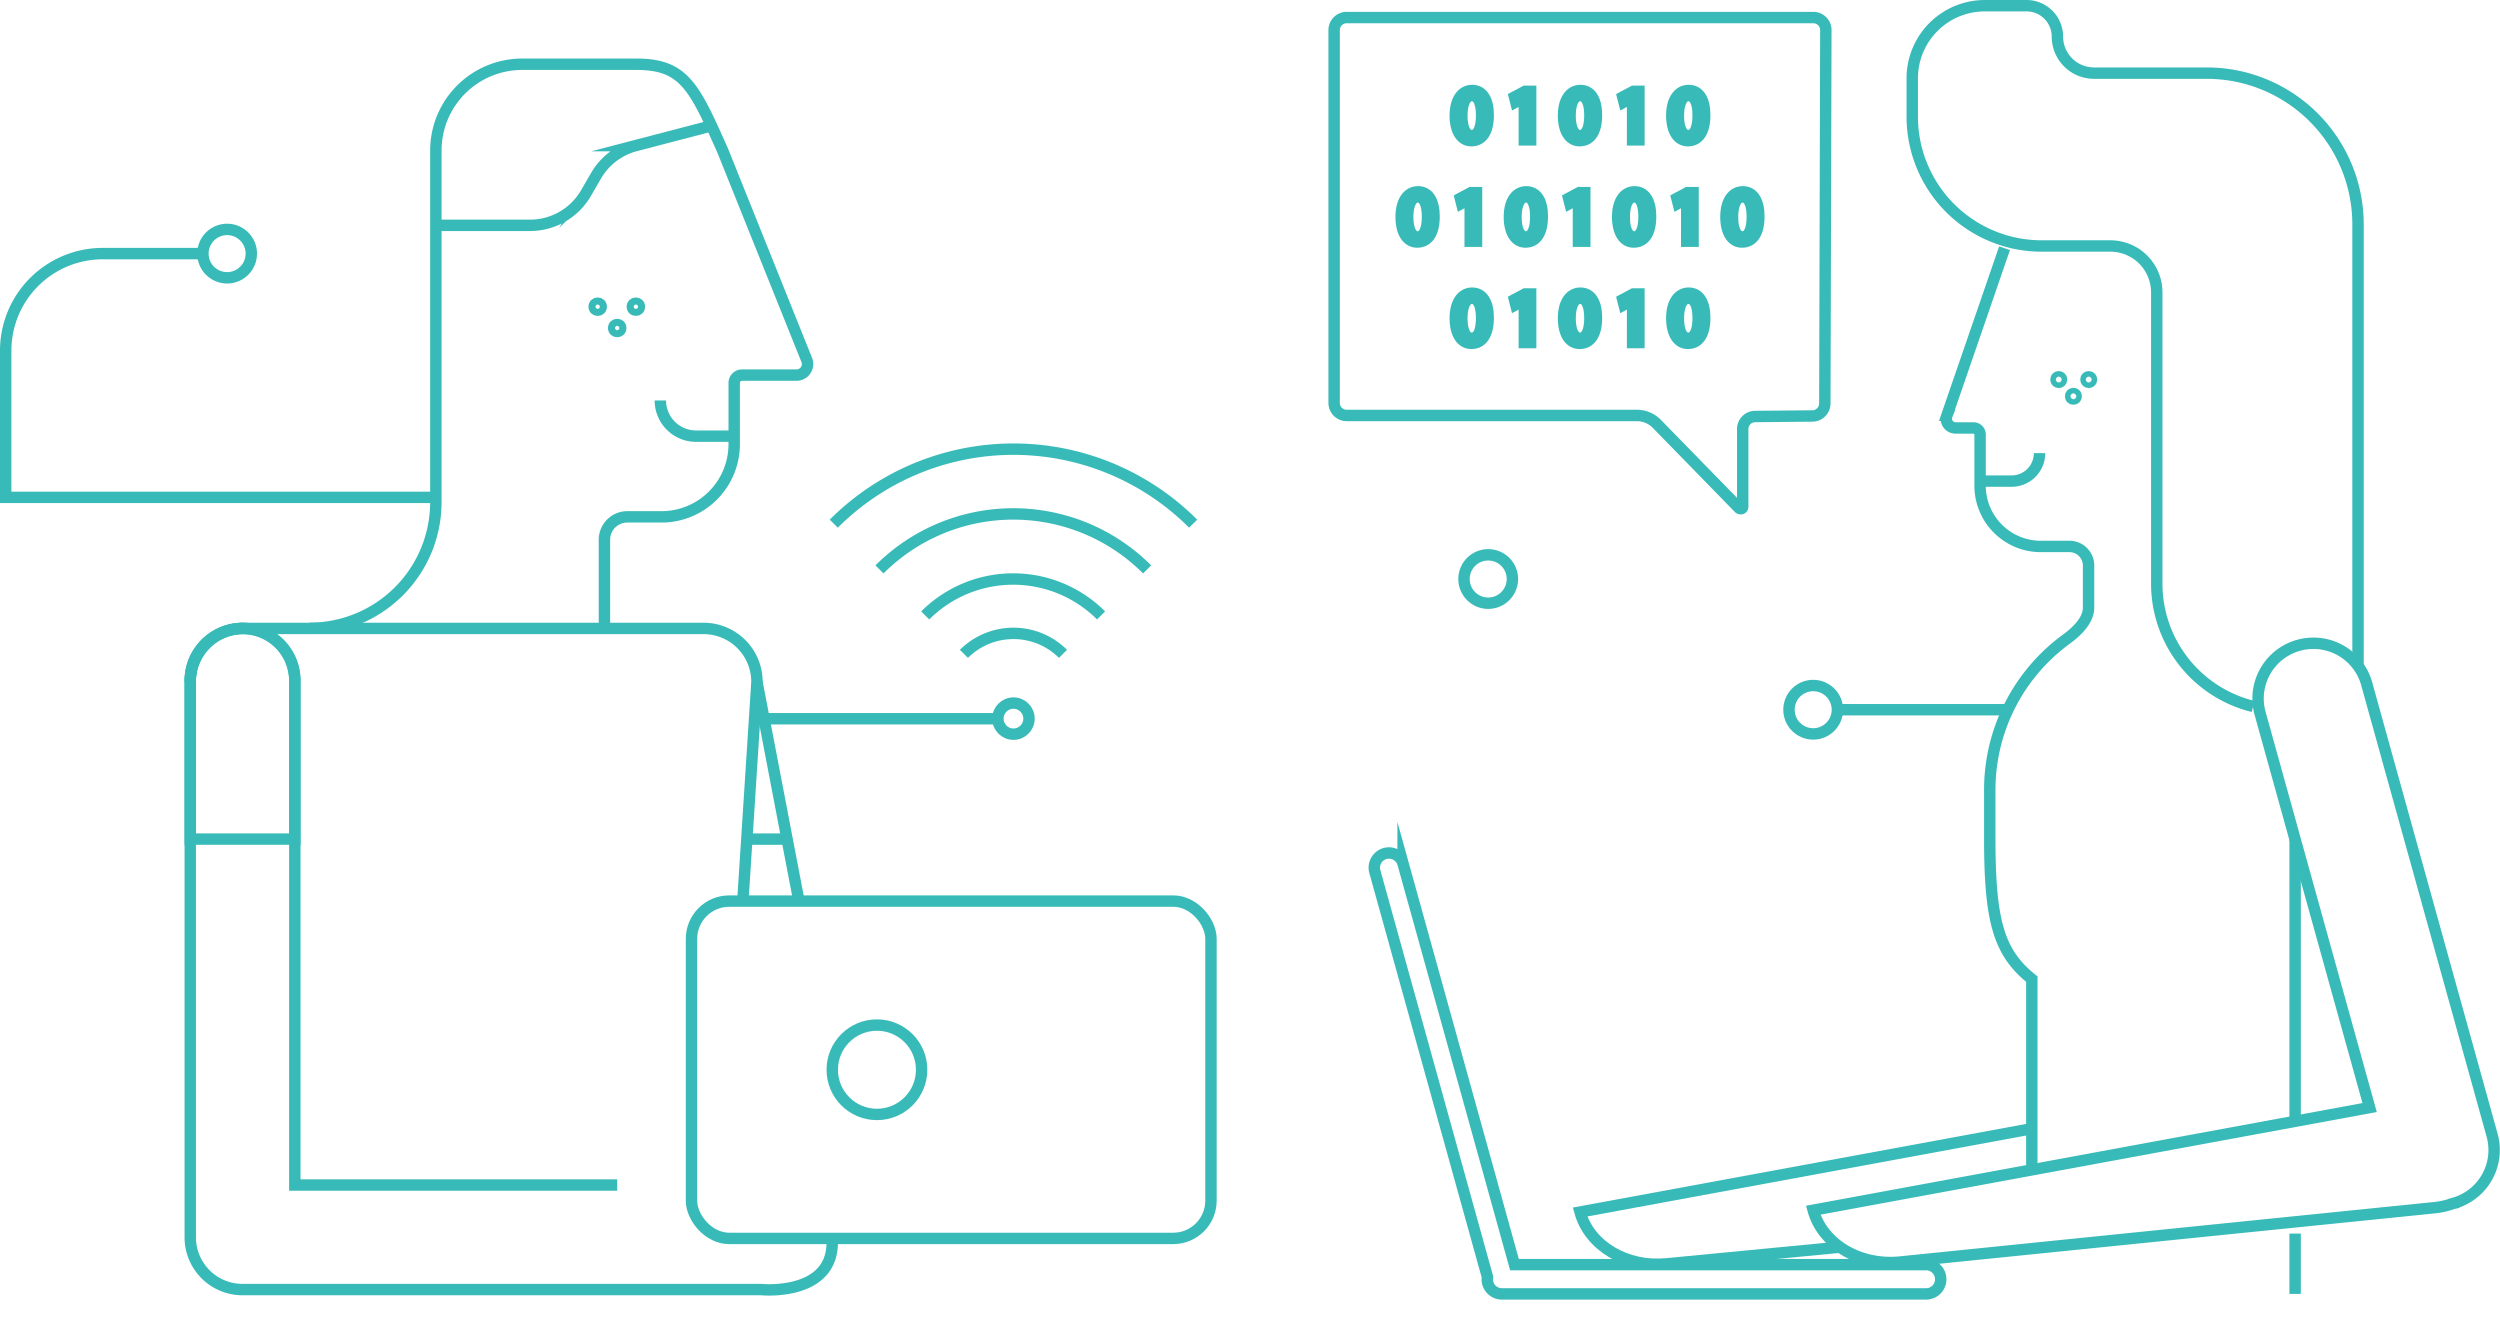 <svg xmlns="http://www.w3.org/2000/svg" width="212.34" height="113.516" viewBox="0 0 212.34 113.516"><defs><style>.a{fill:none;stroke:#38bbb8;stroke-miterlimit:10;stroke-width:0.969px;}</style></defs><g transform="translate(-362.091 -903.897)"><path class="a" d="M414.514,1004.547H387.132V961.714a4.441,4.441,0,0,0-8.882,0v47.274h0a4.441,4.441,0,0,0,4.441,4.441h44.054s6.034.6,6.034-4.009"/><path class="a" d="M387.132,975.168V961.714a4.441,4.441,0,0,0-8.882,0v13.454Z"/><path class="a" d="M378.25,961.81a4.537,4.537,0,0,1,4.537-4.537h39.06a4.537,4.537,0,0,1,4.537,4.537l-1.2,18.622"/><path class="a" d="M426.745,1017.413"/><line class="a" x2="3.567" y2="18.623" transform="translate(426.384 961.81)"/><path class="a" d="M413.43,957.273V954h0v-4.263a1.94,1.94,0,0,1,1.939-1.94h2.908a6.174,6.174,0,0,0,6.174-6.174h0v-5.2a.665.665,0,0,1,.665-.665h4.625a.941.941,0,0,0,.94-.939.961.961,0,0,0-.068-.351L425.7,922.233l-2.228-5.549h0c-2.427-5.448-3.282-7.33-7.33-7.33h-9.7a7.33,7.33,0,0,0-7.33,7.33h0v29.854a10.729,10.729,0,0,1-10.729,10.728h0"/><path class="a" d="M422.524,914.58l-6.449,1.686a5.494,5.494,0,0,0-3.36,2.56l-.852,1.471a5.488,5.488,0,0,1-4.749,2.739h-8"/><path class="a" d="M418.179,937.913h0a3.029,3.029,0,0,0,3.028,3.029h3.223"/><circle class="a" cx="0.3" cy="0.3" r="0.3" transform="translate(414.214 931.458)"/><circle class="a" cx="0.3" cy="0.3" r="0.3" transform="translate(415.8 929.647)"/><circle class="a" cx="0.3" cy="0.3" r="0.3" transform="translate(412.556 929.647)"/><path class="a" d="M535.322,942.385h0a2.376,2.376,0,0,1-2.376,2.376h-2.529"/><circle class="a" cx="0.236" cy="0.236" r="0.236" transform="translate(537.961 937.32)"/><circle class="a" cx="0.236" cy="0.236" r="0.236" transform="translate(536.717 935.899)"/><circle class="a" cx="0.236" cy="0.236" r="0.236" transform="translate(539.263 935.899)"/><path class="a" d="M553.461,963.9a10.742,10.742,0,0,1-8.183-10.432V928.73a3.94,3.94,0,0,0-3.94-3.939H535.5a10.99,10.99,0,0,1-10.99-10.99v-3.254a6.165,6.165,0,0,1,6.165-6.165h3.546A2.622,2.622,0,0,1,536.839,907h0a3.109,3.109,0,0,0,3.109,3.109h9.576a12.848,12.848,0,0,1,12.848,12.847v37.433"/><path class="a" d="M573.761,1000.317l-10.616-38.211a4.7,4.7,0,1,0-9.053,2.516l9.265,33.346-47.261,8.72h0c.793,2.876,3.937,4.748,7.383,4.4l45.416-4.617a6.272,6.272,0,0,0,1.536-.355l.061-.013A4.7,4.7,0,0,0,573.761,1000.317Z"/><path class="a" d="M518.375,1009.825l-14.7,1.416c-3.445.35-6.589-1.523-7.383-4.4h0l38.332-7.072"/><path class="a" d="M550.62,999.559"/><path class="a" d="M525.687,1011.309H490.724l-9.46-34.05a1.244,1.244,0,1,0-2.4.666l9.568,34.441a1.273,1.273,0,0,0-.019.187,1.244,1.244,0,0,0,1.244,1.244h36.027a1.244,1.244,0,1,0,0-2.488Z"/><line class="a" y2="23.942" transform="translate(557.029 975.193)"/><line class="a" y2="5.125" transform="translate(557.029 1008.672)"/><line class="a" x1="20.104" transform="translate(426.745 964.944)"/><line class="a" x2="3.148" transform="translate(425.495 975.168)"/><circle class="a" cx="2.056" cy="2.056" r="2.056" transform="translate(486.437 951.02)"/><path class="a" d="M379.325,925.437h-8.506a8.244,8.244,0,0,0-8.244,8.245v12.459h36.539"/><circle class="a" cx="2.056" cy="2.056" r="2.056" transform="translate(379.325 923.382)"/><circle class="a" cx="2.056" cy="2.056" r="2.056" transform="translate(514.04 962.122)"/><line class="a" x2="14.368" transform="translate(518.151 964.178)"/><circle class="a" cx="1.321" cy="1.321" r="1.321" transform="translate(446.849 963.613)"/><path class="a" d="M463.433,948.377a21.565,21.565,0,0,0-30.525,0"/><path class="a" d="M459.523,952.26a16.064,16.064,0,0,0-22.732,0"/><path class="a" d="M455.613,956.17a10.564,10.564,0,0,0-14.939,0"/><path class="a" d="M452.377,959.433a5.957,5.957,0,0,0-8.413,0"/><path class="a" d="M532.349,924.981l-4.888,14.186a.8.8,0,0,0,.146.824.813.813,0,0,0,.615.255h1.495a.556.556,0,0,1,.555.556v4.348h0a5.161,5.161,0,0,0,5.161,5.161h2.431a1.621,1.621,0,0,1,1.621,1.621V955.5h0v0c0,.988-.82,1.918-1.946,2.729a15.858,15.858,0,0,0-6.445,12.908v3.954c0,7.014.743,9.7,3.571,11.97v16.106"/><path class="a" d="M476.483,939.185a1.065,1.065,0,0,1-1.076-1.076V906.463a1.065,1.065,0,0,1,1.076-1.076h39.612a1.066,1.066,0,0,1,1.076,1.076l-.086,31.689a1.067,1.067,0,0,1-1.077,1.077l-4.822.043a1.065,1.065,0,0,0-1.076,1.076v6.588c0,.172-.172.215-.3.129l-7.018-7.191a2.378,2.378,0,0,0-1.679-.689Z"/><path class="a" d="M488.493,913.67c0,1.4-.521,2.177-1.434,2.177-.806,0-1.352-.756-1.365-2.12,0-1.383.6-2.145,1.434-2.145C488,911.582,488.493,912.357,488.493,913.67Zm-2.24.063c0,1.073.33,1.682.837,1.682.572,0,.844-.666.844-1.72,0-1.015-.26-1.681-.837-1.681C486.608,912.014,486.253,912.61,486.253,913.733Z"/><path class="a" d="M491.561,912.173h-.013l-.716.387-.108-.426.9-.482h.475v4.125h-.539Z"/><path class="a" d="M497.688,913.67c0,1.4-.52,2.177-1.434,2.177-.806,0-1.352-.756-1.364-2.12,0-1.383.6-2.145,1.434-2.145C497.193,911.582,497.688,912.357,497.688,913.67Zm-2.24.063c0,1.073.33,1.682.838,1.682.571,0,.844-.666.844-1.72,0-1.015-.26-1.681-.838-1.681C495.8,912.014,495.448,912.61,495.448,913.733Z"/><path class="a" d="M500.757,912.173h-.013l-.717.387-.108-.426.9-.482h.476v4.125h-.539Z"/><path class="a" d="M506.884,913.67c0,1.4-.521,2.177-1.435,2.177-.8,0-1.351-.756-1.364-2.12,0-1.383.6-2.145,1.434-2.145C506.389,911.582,506.884,912.357,506.884,913.67Zm-2.24.063c0,1.073.329,1.682.837,1.682.571,0,.844-.666.844-1.72,0-1.015-.26-1.681-.838-1.681C505,912.014,504.644,912.61,504.644,913.733Z"/><path class="a" d="M483.895,922.277c0,1.4-.52,2.177-1.434,2.177-.806,0-1.352-.756-1.364-2.12,0-1.383.6-2.145,1.434-2.145C483.4,920.189,483.895,920.964,483.895,922.277Zm-2.24.064c0,1.072.33,1.681.838,1.681.571,0,.844-.666.844-1.72,0-1.015-.26-1.681-.838-1.681C482.01,920.621,481.655,921.217,481.655,922.341Z"/><path class="a" d="M486.963,920.78h-.012l-.717.387-.108-.425.9-.483h.476v4.125h-.54Z"/><path class="a" d="M493.09,922.277c0,1.4-.52,2.177-1.434,2.177-.8,0-1.351-.756-1.364-2.12,0-1.383.6-2.145,1.434-2.145C492.6,920.189,493.09,920.964,493.09,922.277Zm-2.239.064c0,1.072.33,1.681.837,1.681.571,0,.844-.666.844-1.72,0-1.015-.26-1.681-.838-1.681C491.206,920.621,490.851,921.217,490.851,922.341Z"/><path class="a" d="M496.159,920.78h-.013l-.717.387-.108-.425.9-.483h.475v4.125h-.539Z"/><path class="a" d="M502.286,922.277c0,1.4-.52,2.177-1.434,2.177-.806,0-1.352-.756-1.365-2.12,0-1.383.6-2.145,1.435-2.145C501.791,920.189,502.286,920.964,502.286,922.277Zm-2.24.064c0,1.072.33,1.681.837,1.681.572,0,.845-.666.845-1.72,0-1.015-.261-1.681-.838-1.681C500.4,920.621,500.046,921.217,500.046,922.341Z"/><path class="a" d="M505.354,920.78h-.013l-.716.387-.108-.425.9-.483h.476v4.125h-.54Z"/><path class="a" d="M511.481,922.277c0,1.4-.52,2.177-1.434,2.177-.806,0-1.351-.756-1.364-2.12,0-1.383.6-2.145,1.434-2.145C510.986,920.189,511.481,920.964,511.481,922.277Zm-2.24.064c0,1.072.33,1.681.838,1.681.571,0,.844-.666.844-1.72,0-1.015-.26-1.681-.838-1.681C509.6,920.621,509.241,921.217,509.241,922.341Z"/><path class="a" d="M488.493,930.884c0,1.4-.521,2.177-1.434,2.177-.806,0-1.352-.756-1.365-2.12,0-1.383.6-2.145,1.434-2.145C488,928.8,488.493,929.571,488.493,930.884Zm-2.24.064c0,1.072.33,1.681.837,1.681.572,0,.844-.666.844-1.72,0-1.015-.26-1.681-.837-1.681C486.608,929.228,486.253,929.824,486.253,930.948Z"/><path class="a" d="M491.561,929.387h-.013l-.716.387-.108-.425.9-.483h.475v4.125h-.539Z"/><path class="a" d="M497.688,930.884c0,1.4-.52,2.177-1.434,2.177-.806,0-1.352-.756-1.364-2.12,0-1.383.6-2.145,1.434-2.145C497.193,928.8,497.688,929.571,497.688,930.884Zm-2.24.064c0,1.072.33,1.681.838,1.681.571,0,.844-.666.844-1.72,0-1.015-.26-1.681-.838-1.681C495.8,929.228,495.448,929.824,495.448,930.948Z"/><path class="a" d="M500.757,929.387h-.013l-.717.387-.108-.425.9-.483h.476v4.125h-.539Z"/><path class="a" d="M506.884,930.884c0,1.4-.521,2.177-1.435,2.177-.8,0-1.351-.756-1.364-2.12,0-1.383.6-2.145,1.434-2.145C506.389,928.8,506.884,929.571,506.884,930.884Zm-2.24.064c0,1.072.329,1.681.837,1.681.571,0,.844-.666.844-1.72,0-1.015-.26-1.681-.838-1.681C505,929.228,504.644,929.824,504.644,930.948Z"/><rect class="a" width="44.122" height="28.651" rx="3.205" transform="translate(420.824 980.432)"/><circle class="a" cx="3.796" cy="3.796" r="3.796" transform="translate(432.779 990.961)"/></g></svg>